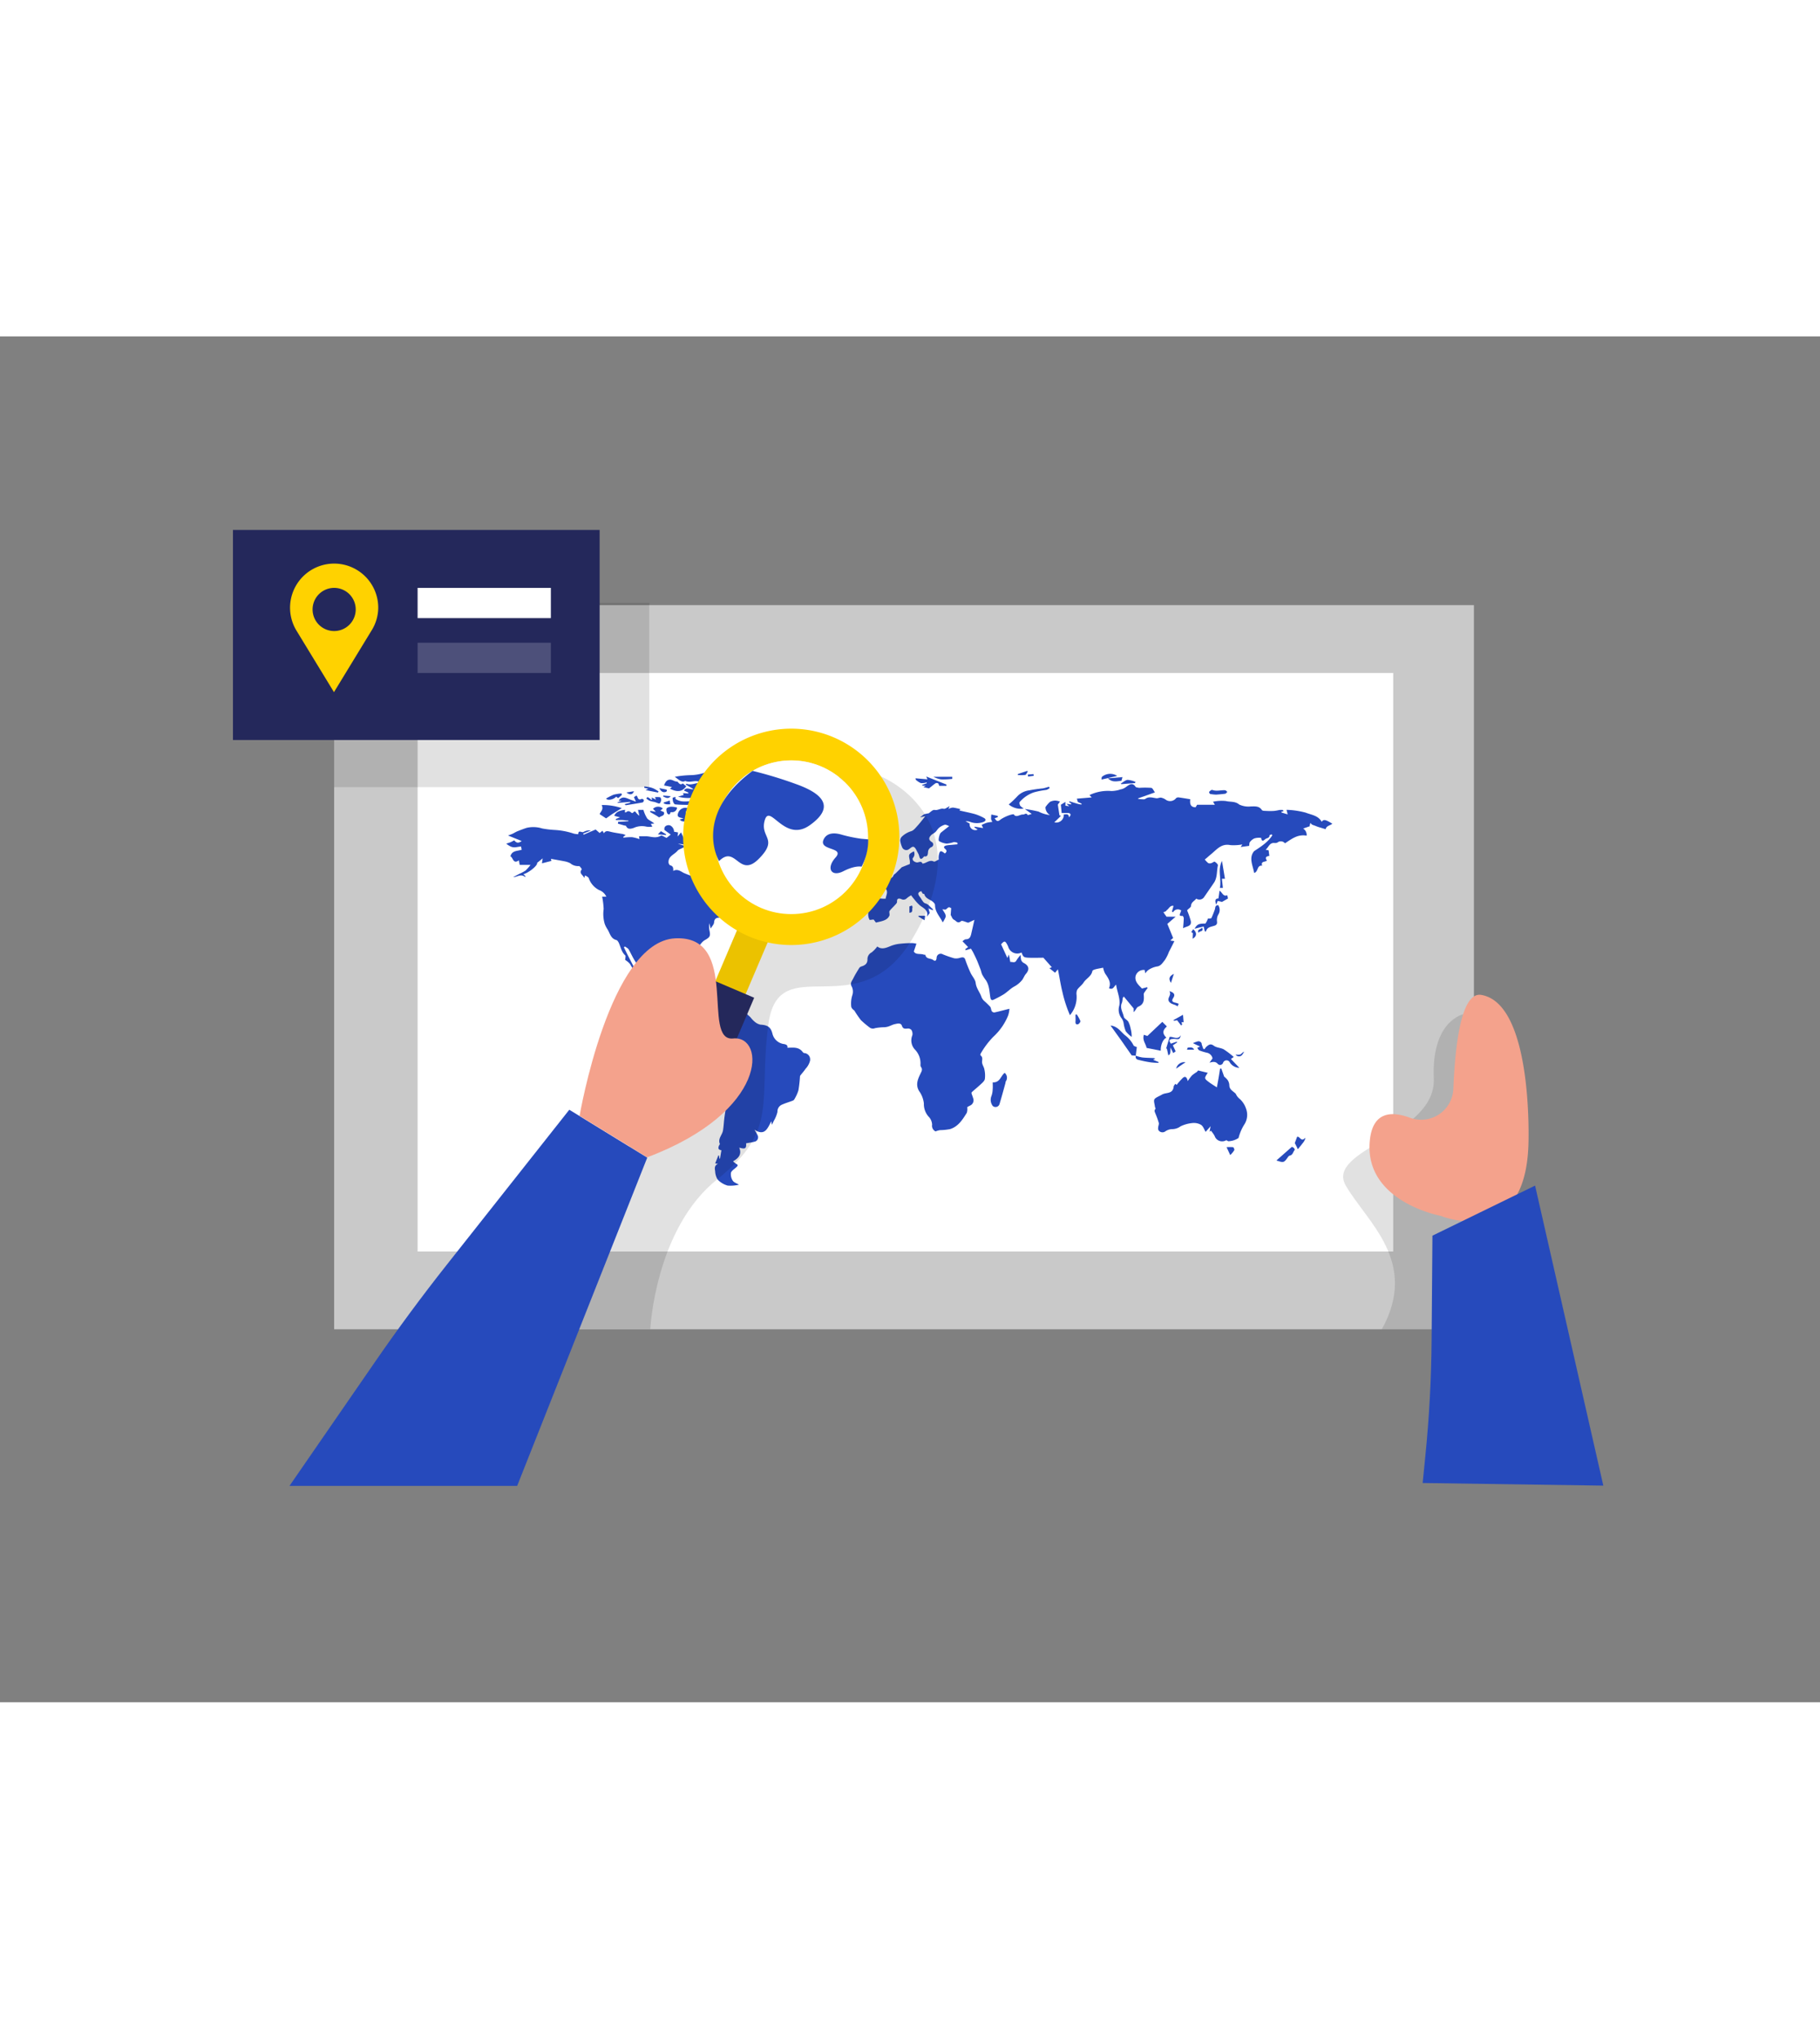 <svg id="Layer_1" data-name="Layer 1" xmlns="http://www.w3.org/2000/svg" viewBox="0 0 400 300" data-imageid="world-map-2" imageName="World Map" class="illustrations_image" style="width: 268px;"><rect x="0" y="0" width="400" height="300" fill="#808080" stroke="none"/><title>#130_worldmap_twocolour</title><rect x="73.44" y="59.03" width="250.5" height="159.05" fill="#c9c9c9"/><rect x="91.78" y="73.93" width="214.42" height="127.07" fill="#fff"/><path d="M200.85,113.1a1.35,1.35,0,0,1-.25,1.51.61.61,0,0,0,.13.56,1.43,1.43,0,0,0,.8.38c.45,0,.95-.43,1.21.25.87-.06,1.52-.93,2.48-.46.23.11.71-.27,1.09-.43a3.84,3.84,0,0,1,0-.83c.22-1.19.43-1.24,1.36-.5.38-.33.52-.62.07-1s-.28-.62.21-.76a8.25,8.25,0,0,1,1.1-.13l1.39-.13v-.33a2.58,2.58,0,0,0-.78-.16,7.67,7.67,0,0,1-1.58.34,3.88,3.88,0,0,1-1.68-.55c-.27-.17.09-1.63.39-1.86.54-.44,1.09-.87,1.83-1.44-.37-.13-.71-.36-1-.29a3.55,3.55,0,0,0-1.25.68c-.3.25-.48.62-.78.91s-.75.45-1,.76c-.54.57-.46,1,.16,1.42a.62.62,0,0,1-.08,1.15,1.24,1.24,0,0,0-.71,1.08c-.05.45-.05,1.11-.85.93-1,1.29-1,0-1.24-.49l-.15-.29c-.28-.45-.48-1.09-.88-1.28s-.84.41-1.29.62a1,1,0,0,1-1.29-.58,5.54,5.54,0,0,1-.4-1.39,1.2,1.2,0,0,1,.37-.93,5.18,5.18,0,0,1,2-1.17c.56-.15,1-.76,1.45-1.24.62-.69,1.18-1.44,1.69-2.08l-1.14.28a6.86,6.86,0,0,1,.86-.67,5.87,5.87,0,0,1,1-.22c.33-.2.89-.83,1.31-.75.75.15,1.3-.42,2-.25.34.08.77-.32,1.32-.58l-.29.62a2.92,2.92,0,0,1,1-.31,11.55,11.55,0,0,1,1.63.35l-.19.29c1.17.28,2.34.5,3.48.82a11,11,0,0,1,1.86.8c.5.25.53.62,0,.88a4.19,4.19,0,0,1-3,0,2.23,2.23,0,0,0-1-.12l.91.49a1.24,1.24,0,0,0,1.75,1.33l-.72-.47.06-.17,1.86.3-.33-.69a9.28,9.28,0,0,1,1.13-.47,8.64,8.64,0,0,1,1.24-.19,2.07,2.07,0,0,1-.29-.62,5.6,5.6,0,0,1,.06-1l1.41.3v.28l-.69.24c.52.8.73.74,1.41.2a8.6,8.6,0,0,1,2-.93,5,5,0,0,1,.77-.16c.56.89,1.36,0,2.1.07.32,0,.68-.47,1,.13a6.59,6.59,0,0,0,.86-.27l-1.5-1.07a27.52,27.52,0,0,1,3,.56,7.24,7.24,0,0,0,2.53.77,2,2,0,0,1-1-1.74,6,6,0,0,1,1-1.16,2.54,2.54,0,0,1,1.24-.28,4,4,0,0,1,.95.21l-.47.68.36,2.35.33.11-1.46,1.42A1.66,1.66,0,0,0,233.8,105c.48,0,1.09-.24,1.13.62.56-.48.43-.91-.25-.94h-1.35c-.05-.57-.11-1.14-.17-1.81l1-.62v.83l.84.12-.62-.54,1,.14.08-.17-.49-.34.06-.18c.62.19,1.24.39,1.9.58a4.91,4.91,0,0,0,.75.13s.07-.2,0-.2c-.22-.11-.45-.2-.79-.35l-.22-.73,3.27-.28-.49-.51a9.3,9.3,0,0,1,4.81-.89,6.69,6.69,0,0,0,1.72-.26c.05,0,.1-.07.14-.07a2.83,2.83,0,0,0,1.44-.62c.62-.44,1.34-1,2,0,.13.19.54.18.79.25a19.39,19.39,0,0,1,2.64,0c.32,0,.56.62.84,1l-3.67,1.3v.15c.25,0,.49.05.74.05s.62.07.79-.06c.83-.62,1.67-.24,2.53-.15.33,0,.71-.2,1-.13a2.86,2.86,0,0,1,1.1.52,1.66,1.66,0,0,0,2.17-.43.81.81,0,0,1,.62-.14c.82.11,1.62.25,2.48.39-.1.95,0,1.75,1.18,1.77l.33-.55h3.91l-.41-.67a9,9,0,0,1,2.86-.15c.86.23,2,0,2.89.76a4.73,4.73,0,0,0,2.57.42c.87,0,1.79-.15,2.42.79.13.21.67.18,1,.2a15.14,15.14,0,0,0,1.65,0,10.21,10.21,0,0,0,1.21-.21,4.69,4.69,0,0,1,.75,0l.15.26-.5.14.06.16,1.34.41-.25-1a17.75,17.75,0,0,1,4.22.62c1.28.5,2.74.62,3.51,2,.43-.58.81-.52,2.34.43-.49.42-1.31.43-1.47,1.2l-1.6-.48c-.27-.09-.53-.2-.8-.31a3.32,3.32,0,0,1-.62-.24,1.42,1.42,0,0,1-.32-.37c-.05.16-.09.32-.14.49s0,.15,0,.26l-1.46.51a1.65,1.65,0,0,1,.76,1.56c-2-.36-3.31.75-4.76,1.68a1.17,1.17,0,0,0-1.65-.17h0a1.22,1.22,0,0,1-.68.1c-1.07-.09-1.24.91-1.92,1.48l.66.13c.06.44.1.82.15,1.24-.72.06-1,.4-.52,1-.38.39-1.41.09-1.05,1.14-1.21-.17-.8,1.34-1.76,1.59-.3-1.69-1.24-3.33,0-4.8,1.54-1,3-1.94,4-3.47l-.14-.2c-.16.06-.47.12-.47.16,0,.57-.4.62-.77.78s-.88,1-1.1-.18a3.7,3.7,0,0,0-1.48.13,2.48,2.48,0,0,0-1,.84c-.12.16-.08.45-.14.79l-1.86.25.36-.56a10.52,10.52,0,0,1-2.62.15c-1.86-.39-2.87.8-4,1.78-.58.47-1.15,1-1.63,1.38a5.17,5.17,0,0,0,.76.79.87.87,0,0,0,.67,0c.27-.06.62-.38.75-.3.31.17.75.59.7.81-.29,1.28-.09,2.68-.89,3.84l-2.16,3.14a1.24,1.24,0,0,1-1.71.31c-.36.53-1.09.72-1.15,1.6,0,.37-.73.69-.85,1a18.06,18.06,0,0,1,.79,2.28c.27,1.24-.9,1.16-1.68,1.63.06-.78.13-1.49.15-2.2,0-.18-.2-.54-.28-.52-1,.1-.49-.47-.41-.85a1.23,1.23,0,0,1,.14-.31,1.18,1.18,0,0,0-1.68.18,1.07,1.07,0,0,0-.13.19l-.24-.16.35-1.24c-.75-.16-1,.58-1.43.89-.12.08-.19.24-.32.32a1.92,1.92,0,0,1-.48.15c.12.18.23.37.35.54l.34.47h2l-1.82,1.58,1.27,3.1-.62.55.9.14c-.39.77-.78,1.55-1.19,2.33A8.78,8.78,0,0,1,256,137c-.49.57-.85,1.32-1.81,1.41a5.19,5.19,0,0,0-1.77.73,3.64,3.64,0,0,0-.73.77l-.11-.74a1.82,1.82,0,0,0-2,1.34c-.25,1.24.73,2,1.4,2.73l1.12-.29.13.19a7.78,7.78,0,0,0-.62.83.93.93,0,0,0-.24.51c.07,1.13.16,2.19-1.21,2.75-.38.15-.55.82-1,1.19v-.8L247,145a1.16,1.16,0,0,0-.26.39,5.08,5.08,0,0,1-.15.95c-.55,1.13.2,2.09.4,3.1.09.41.75.68,1,1.1a5.35,5.35,0,0,1,.49,1.46,6.46,6.46,0,0,1,.24,1.86,6.37,6.37,0,0,1-1.3-1.24,7.35,7.35,0,0,1-.47-1.77,2.73,2.73,0,0,0-.39-1A3.06,3.06,0,0,1,246,147c.27-1.6-.48-3-.7-4.62-.53.45-.68,1.24-1.57.78.56-1.24-.16-2.22-.85-3.22a4.5,4.5,0,0,1-.43-1.28c-.62.13-1.24.22-1.8.38-.21.06-.54.2-.57.35-.21,1.18-1.35,1.63-1.93,2.53-.37.59-1,1-1.39,1.57a2.12,2.12,0,0,0-.15,1.17,6.13,6.13,0,0,1-1.46,4.43,28.43,28.43,0,0,1-1.65-5.08c-.43-1.71-.67-3.48-1-5l-.62.76-1.24-1,.53-.21c-.62-.69-1.21-1.37-1.86-2.09-1,0-2.13.05-3.25,0s-1.18-.2-1.55-1.15a2.06,2.06,0,0,1-2.77-.88,1.39,1.39,0,0,1-.12-.28,4.32,4.32,0,0,0-.19-.45c-.52-1-.68-1-1.41-.19l1.38,3,.32-.75c.09.41.14.62.17.78l.15.86c.45-.09,1,.33,1.36-.36a7.9,7.9,0,0,1,.91-1.18,5.29,5.29,0,0,0,.11,1.06,1.18,1.18,0,0,0,.52.66c1.24.62,1.39,1.48.49,2.48a3.33,3.33,0,0,0-.38.62c-.12.2-.23.42-.36.62a5.72,5.72,0,0,1-1.86,1.53c-.79.46-1.44,1.15-2.2,1.65a24.26,24.26,0,0,1-2.25,1.2c-.43.21-.62,0-.71-.43-.23-1.31-.21-2.69-1-3.86a9.67,9.67,0,0,1-.79-1.21c-.18-.37-.24-.79-.39-1.18s-.41-1.06-.62-1.59-.58-1.3-.9-1.94c-.18-.37-.41-.73-.57-1l-1.17.35-.08-.24.62-.46-1.24-1.28c.15-.1.45-.42.75-.43.78,0,1-.49,1.16-1.11l.72-3.16-1.33.62s-.06,0-.08,0c-.52-.13-1.3-.54-1.53-.33-.74.65-1.1-.1-1.52-.29s-.52-.71-.76-1.06l.11-1.5c-.53-.31-.51-.29-1.13.26-.12.11-.46,0-.81,0a8.27,8.27,0,0,1,.62,1,1.11,1.11,0,0,1,.08.74,7.32,7.32,0,0,1-.62,1.13c-.55-1.24-1.68-2.22-1.69-3.81,0-.35-.49-.79-.87-1-.62-.36-1.27-.62-1.48-1.38,0-.08-.29-.08-.38-.17a2.62,2.62,0,0,1-.26-.5c-.79.2-.89.58-.32,1.28.23.28.37.62.62.92a1.13,1.13,0,0,0,.53.47c.75.16,1.09.85,1.67,1.24,0,0,0,.14.06.3l-1-.42.27,1-.62.82c.37-1.37-.62-1.82-1.49-2.44a9.69,9.69,0,0,1-1.31-1.41c-.24-.28-.46-.58-.68-.86a7.06,7.06,0,0,0-.92.62,1,1,0,0,1-1.24.21c-.47-.18-1-.23-.93.62,0,.28-.36.58-.59.84s-.75.73-1.05,1.15c-.12.16,0,.48,0,.92-.4,1.14-1.66,1.32-3,1.63l-.51-.67-.86.1c-.86-1.44.34-3-.38-4.42,1.24-.77,2.58-.16,3.89-.26.09-.73.62-1.49,0-2.21a14.82,14.82,0,0,1-1.46-1.6l1.56.07-.09-.74a1.28,1.28,0,0,0,1.72-.61l0-.06c.09-.17.31-.26.45-.4l1.37-1.36,1.76-.7a3.78,3.78,0,0,0,0-.75C199.67,113.74,199.67,113.75,200.85,113.1Z" fill="#264abc" class="target-color"/><path d="M132.34,123.06h.92a2.82,2.82,0,0,0-1.61-1.46,4.61,4.61,0,0,1-2.25-2.6c-.11-.28-.55-.43-.8-.62l-.19.57c-.32-.73-1.24-1-.54-1.9,0-.06-.45-.74-.62-.71a2.63,2.63,0,0,1-1.92-.62,4.54,4.54,0,0,0-1.24-.42c-1-.2-2-.36-3-.55l.1.46-2.08.53.16-1.09-1.24,1c.24.47-1.74,2.14-3,2.48l.42.4,0,.24c-1-.84-1.74,0-2.67,0l1.32-.7a9.53,9.53,0,0,0,1.41-.75,9.87,9.87,0,0,0,1.09-1.24h-2.38l-.18-1c-1.3.92-1.24-.62-1.86-.88.35-1.32,1.55-1.13,2.48-1.45l-.15-.71c-1.4.13-1.73.56-3.25-.62.33-.11.62-.19.92-.31s.57-.29.84-.42c.51.62.92.66,1.64.15l-3-1.21c.45-.18.73-.26,1-.39s.68-.38,1-.52c.69-.28,1.38-.54,2.08-.77a6.52,6.52,0,0,1,3.42.13,21.22,21.22,0,0,0,2.76.33,16,16,0,0,1,4.17.8,5.05,5.05,0,0,0,1,.13c0-1.09.82-.21,1.21-.52a2.64,2.64,0,0,1,1.56-.3l-1.69.69.11.23,2.63-1.13.88.77.62-.49.32.54c.4-.66.95-.44,1.53-.3.79.19,1.59.29,2.39.44.26,0,.5.14.86.24l-.51.4,0,.2a12,12,0,0,1,1.9-.12,8.82,8.82,0,0,1,1.64.43l-.09-.62c.62,0,1.16,0,1.71,0,1,.07,2,.51,3.1-.14.2-.12.74.29,1.24.49l.92-.73-1.38-1c-.12-.55.14-1,.85-1.06s1.31.85,1.24,1.43l.89.16-.1.9.76-.9.82,1.73,1.33-1.86,1.41.25v1.36l.18.22L152,111l.44.7L151,110.8c.17.74-.2.89-.67.83a6.09,6.09,0,0,0-1.34-.18l1.81.54-1.34.62a1.55,1.55,0,0,0-.53.34c-.68.86-2.08,1.18-2,2.6a.87.87,0,0,0,.34.62c.68.15.73.62.69,1.24.88-.49,1.52,0,2.26.41a23,23,0,0,0,2.69,1c.07.55,0,1.44.78,2,.17.1.46.31.5.26.21-.2.52-.48.51-.72a6.68,6.68,0,0,0-.35-1.4c.47-.41,1.24-.75,1.33-1.24s-.44-1.1-.74-1.74c.76-.54,0-1.37.09-2.21,1.49-.41,2.78.35,4.08,1a1.09,1.09,0,0,0,.54,1.43.9.9,0,0,0,.28.08c1,.25,1.09-.77,1.5-1.35.42.62.87,1.13,1.24,1.72.2.35.12.93.38,1.17a11.4,11.4,0,0,0,1.73,1.08l-.46.3a3.92,3.92,0,0,1,1.06.26,1.15,1.15,0,0,1,.43.74.8.8,0,0,1-.41.58c-1.21.59-2.34,1.34-3.85,1-1-.22-1.62.66-2.29,1.29.4-.19.8-.35,1.21-.5a2.76,2.76,0,0,1,1-.07c.08,0,.22.42.16.47-.62.58-.39,1,.18,1.45.75.55,1,.49,1.54-.27a.34.34,0,0,1,.3-.18l-.19.66.35-.2.12.22-2.82,1.5-.2-.05.58-1.24a24.13,24.13,0,0,0-2.67,1.39c-.21.14-.11.76-.15,1.15l.23.11a4.38,4.38,0,0,1-.8.17c-.68,0-1.08.2-1.16,1,0,.45-.45.87-.75,1.39l-.31-1.19a6.46,6.46,0,0,0,0,1.39c.31,1.42.24,1.65-1,2.35-.74.42-1.59,1.7-1.46,2.25.19.76.46,1.5.62,2.27a5.14,5.14,0,0,1-.06,1.24l-.4.06-1.24-3.25-.69.3c-.62-1-1.49-.38-2.27-.42l.33.76c-.71-.15-1.28-.24-1.86-.39-.43-.11-.75-.11-1,.33-.13.21-.42.33-.62.51s-.47.35-.48.54c0,1.36-.05,2.74,0,4.1a2.37,2.37,0,0,0,.5,1.24c.26.33.77.77,1.1.72.62-.11,1.47.06,1.66-1s.55-1.25,1.78-1.06l-.87,3.72a8,8,0,0,0,1.2-.06c1-.13,1.46.35,1.32,1.36-.18,1.24-.39,2.58,1.06,3.35,1.18-.58,1.17-.57,2.12.41a4.7,4.7,0,0,0,.85.54c.28-1.64,1.66-2.06,2.86-2.8-.1.68-.52,1.31-.1,2l.62-1.64,1.73.82a2.81,2.81,0,0,0,1.81,0c.57-.12.88.51,1.31.8a3.88,3.88,0,0,1,.39.42,5.57,5.57,0,0,0,.8.81,2.8,2.8,0,0,0,1.24.62c1.54.09,2.27.5,2.64,2a3,3,0,0,0,2.59,2.27c.53.12.79.29.69.8,1.24,0,2.48-.25,3.37.94.08.1.21.23.32.23a1.38,1.38,0,0,1,1.31,1.46V159a3.94,3.94,0,0,1-1,1.86c-.39.58-.79,1-1.18,1.51a.87.87,0,0,0-.06.32,26.19,26.19,0,0,1-.34,2.94,9,9,0,0,1-.93,2c-.07.14-.28.22-.45.29-.76.28-1.55.51-2.29.85a1.62,1.62,0,0,0-.93,1.56,7,7,0,0,1-.82,2,8.89,8.89,0,0,1-.41.83l-.13-.78c-.8,1.58-1.45,3.34-3.69,1.86.29.51.51.83.67,1.19a1,1,0,0,1-.33,1.32.93.93,0,0,1-.35.13c-.59.17-1.21.23-1.83.35.08,1.14-.18,1.34-1.51.95.62,1.47-.17,2.34-1.36,3a4,4,0,0,0,.54.47c.62.34.62.45.06.94-.41.36-1,.73-1.07,1.18a2.54,2.54,0,0,0,.42,1.69c.24.37.82.54,1.35.86a8,8,0,0,1-2.48.2,4.79,4.79,0,0,1-2.2-1.32,3.69,3.69,0,0,1-.55-1.83c-.11-.63-.2-1.28.62-1.63l-.62-.08.7-1.77H158l.13.72h.11l.31-1.86c-.76-.08-.76-.53-.49-1.08,0-.09.19-.21.17-.26-.54-1.17.51-2,.67-3s.19-1.94.32-2.91c.17-1.24.4-2.48.55-3.76a6.08,6.08,0,0,0,0-2.17,2.08,2.08,0,0,0-1.12-1.24c-1.61-.56-2-2-2.67-3.29a8.74,8.74,0,0,0-1.63-3,.9.9,0,0,1,0-1.26l.07-.06a3,3,0,0,0,.46-.62c-.58-.19-.74-.59-.46-1.08a12.85,12.85,0,0,1,1.24-1.92,1.41,1.41,0,0,0-.13-2.28,3.75,3.75,0,0,1-.69-1.15c-.11-.19-.21-.38-.31-.58h-.24l-.46,1.15-.45-.33a1.36,1.36,0,0,0-.49-.29c-.35-.08-.71-.1-.68-.59a.1.1,0,0,0,0-.06c-.81-.22-.89-.95-1.16-1.58a2.24,2.24,0,0,0-1.68-1.34,2.88,2.88,0,0,1-1.64-1.24c-.34-.41-.69-.67-1.24-.28a.92.92,0,0,1-.81,0c-1.19-.68-2.37-1.4-3.52-2.15a1,1,0,0,1-.4-.81,2.63,2.63,0,0,0-.62-2.17c-.59-.83-1.25-1.64-1.75-2.48s-.8-1.56-1.24-2.3c-.17-.26-.52-.4-.8-.62l-.23.17c.25.53.51,1.06.77,1.59l1.42,2.74c.09.19.23.37.32.58s.19.51.28.77l-.33.14a18,18,0,0,0-1.11-2.13,4.37,4.37,0,0,0-1.06-.9c0-.49.16-.86,0-1-.83-.76-1-1.86-1.42-2.78-.12-.23-.31-.54-.52-.59-1.24-.31-1.41-1.47-1.94-2.34a5.93,5.93,0,0,1-.62-1.2,7.7,7.7,0,0,1-.24-3.27A17.27,17.27,0,0,0,132.34,123.06Z" fill="#264abc" class="target-color"/><path d="M205.62,174.62a1.37,1.37,0,0,1-.76-1.48,2.71,2.71,0,0,0-.81-1.81,4.13,4.13,0,0,1-1-2.84,5.71,5.71,0,0,0-1.06-2.75c-.82-1.4-.26-2.62.32-3.82.26-.54.5-.93.1-1.46a.83.83,0,0,1-.11-.46,4.37,4.37,0,0,0-1.16-3.3,2.92,2.92,0,0,1-.62-3.2,1.63,1.63,0,0,0-.21-1.16,1,1,0,0,0-.85-.31c-.62.06-1,.08-1.24-.62s-1-.47-1.53-.36-1,.4-1.59.57a3.51,3.51,0,0,1-.78.12,11.56,11.56,0,0,0-2,.2,1.19,1.19,0,0,1-1.24-.18,21.44,21.44,0,0,1-1.86-1.57,20.67,20.67,0,0,1-1.41-2.05c-.1-.14-.28-.23-.4-.37a1.16,1.16,0,0,1-.32-.51,6.11,6.11,0,0,1,.21-2.48,2.57,2.57,0,0,0-.06-1.89c-.51-.81,0-1.29.28-1.86.39-.79.86-1.55,1.32-2.3a.94.94,0,0,1,.5-.35c.79-.24,1.33-.62,1.31-1.58a1.66,1.66,0,0,1,.92-1.5,6.64,6.64,0,0,0,1.24-1.3c.88.71,1.86.35,2.82-.05a7.48,7.48,0,0,1,1.92-.52,26.15,26.15,0,0,1,2.8-.18,5.5,5.5,0,0,1,1.06.14c-.18.56-.36,1.08-.57,1.7.43.82,1.48.39,2.25.73.08,0,.28,0,.28,0,.18,1,1.15.73,1.69,1.13s.74.09.79-.45a.9.9,0,0,1,1.37-.77,24.23,24.23,0,0,0,2.48.86,2.69,2.69,0,0,0,1.29-.1c.56-.15,1-.21,1.19.5a28.65,28.65,0,0,0,1.14,2.82c.35.74,1,1.41,1.11,2.16.13,1.24.93,2.07,1.28,3.14a2.37,2.37,0,0,0,.57.83,17.9,17.9,0,0,1,1.33,1.28c.21.25.19.69.37,1a.65.65,0,0,0,.58.27c1.06-.22,2.11-.52,3.29-.81a5.54,5.54,0,0,1-.31,1.55,12.91,12.91,0,0,1-3.17,4.55,17.94,17.94,0,0,0-2.82,3.72c-.09.12-.12.41,0,.46.57.47.21,1.08.3,1.61s.41.92.49,1.4a6,6,0,0,1,.11,2.15c-.1.47-.62.88-1,1.24-.62.57-1.24,1.07-1.86,1.63-.1.08-.07.34,0,.5s.2.56.29.84a1.26,1.26,0,0,1-.69,1.62h0c-.27.13-.52.28-.62.34a2.76,2.76,0,0,1-.09,1.25c-.93,1.48-1.86,3-3.66,3.57a12.66,12.66,0,0,1-2.22.23A4,4,0,0,0,205.62,174.62Z" fill="#264abc" class="target-color"/><path d="M166.86,109.4l-.86-.7,1.93-1v-.8l-1.62-.62,0-.25,1.69.24-1.32-.92c-.79.46-1,.28-1.06-.9h.55c-.35-.51-.65-1-1-1.44a3.64,3.64,0,0,0-4-1.45,2.31,2.31,0,0,1-.94.13c-.33-.06-.93.31-1-.49,0-.1-.62-.17-1-.25v-.28l1.63-.09-2.76-.78a2.87,2.87,0,0,1,.62-.34c.8-.13,1.62-.2,2.42-.37.47-.09,1.08-.09,1.08-.88H160.1l0-.29,2.68-.69,0-.49c.07,0,.13-.06.17,0,.77.27,1.4-.32,2.14-.33a1.55,1.55,0,0,1,1.15.47c.2.18.62-.66,1.17-.18.1.09.36,0,.62,0l-.31-.53,2.79.71.07-.24a3.22,3.22,0,0,1-.68-.17.58.58,0,0,1-.32-.38c0-.1.22-.3.35-.32.7-.07,1.41-.08,2.12-.14.5,0,1-.19,1.49-.18,2,0,3.93,0,5.89.16a14,14,0,0,1,2.62.68l-2.12.35V97h.59c.34,0,.69-.08,1-.11l-.42.66A22.12,22.12,0,0,0,183.8,97a3.54,3.54,0,0,1,3,.19c-1.7.8-3.54,1.32-4.62,3a3.24,3.24,0,0,1,1.16.09c.24.1.36.49.58.82l-1.17.07c-.08.48,1.16.81.22,1.44l.53.56-1.21.18.55.62H181c-.36.49-.29.86.41,1.14a1.18,1.18,0,0,1,.82,1.45v0l-1.64-.69-.55.67,2.06.21a10.81,10.81,0,0,1-4.69,1.76c-.29,0-.62.35-.81.62a3,3,0,0,1-2.85,1.52c-.17,0-.56.43-.56.62a1.53,1.53,0,0,1-.78,1.6c-.08,0-.12.2-.15.31-.14.59-.31,1.18-.41,1.78s-.45.45-.81.29a14.7,14.7,0,0,1-1.41-.62,2.13,2.13,0,0,1-.77-.75c-.67-1.24-1.29-2.48-1.9-3.72A2,2,0,0,1,166.86,109.4Z" fill="#264abc" class="target-color"/><path d="M269.05,162.59a4.2,4.2,0,0,1,.74.72,2.22,2.22,0,0,1,.39,1.11c0,.91.62,1.24,1.16,1.7a1.66,1.66,0,0,1,.27.26,2.92,2.92,0,0,0,.91,1.15,5,5,0,0,1,1.34,2.11,3.87,3.87,0,0,1-.36,3.42,10.22,10.22,0,0,0-1.29,3,4.27,4.27,0,0,1-2.27.72l-.42-.24a1.74,1.74,0,0,1-2.4-.56,1.76,1.76,0,0,1-.17-.37,6.54,6.54,0,0,0-.81-1.14l-.3.21.23-1.2-1.1,1.24c-.34-.57-.54-1.24-1-1.54a3.13,3.13,0,0,0-1.89-.4,7.63,7.63,0,0,0-2.61.72,3.16,3.16,0,0,1-1.93.62,2.77,2.77,0,0,0-1.41.48,1.07,1.07,0,0,1-1.46-.16.84.84,0,0,1-.13-.62c0-.36.21-.74.14-1.07a19,19,0,0,0-.72-2c-.13-.36-.38-.7,0-1.08.06-.06-.11-.32-.13-.49-.06-.57-.34-1.3-.08-1.66s1.09-.66,1.65-1c.83-.47,2.11-.12,2.48-1.36.06-.18.05-.38.12-.55a3.28,3.28,0,0,1,.32-.44l.29.23a14.66,14.66,0,0,1,1.33-1.51c.56-.5.9-.19,1.11.68a9.26,9.26,0,0,1,.92-1.24,7.51,7.51,0,0,1,1-.72,2.11,2.11,0,0,0,.35-.38l2.12.52h0c-.82,1.24-.82,1.24.42,2.16.23.16.46.32.7.47l.89.57c.14-.82.27-1.48.38-2.13s.22-1.36.32-2h.27Z" fill="#264abc" class="target-color"/><path d="M155.83,107.8c.08-.93-.8-.9-1.24-1.35-.21.49-.35,1-1,.47-.12-.12-.41,0-.62-.06-1-.11-2-.22-3-.36-.2,0-.36-.22-.62-.37l.89-.28c-.85-.16-1.56-.21-1.2-1.15a1.71,1.71,0,0,1,2.15-1.08c-.18.39-.51.78-.48,1.14s.42.74.69,1.07c-.27-1.72-.13-2,1.1-2.18.62-.09.91.28,1,1.34a2.93,2.93,0,0,1,3.28.21,2.18,2.18,0,0,0,.82.22h.24a11,11,0,0,1,1.62.87,7.43,7.43,0,0,1,1,1.15l-.73.15-.09.18,3.27,1.76-1.24,1.57-1.63-1.42-.31.76c.62.58,1.75,1,1.5,2.43l-.92-.09.4,1c-1.15-.47-2.29-.51-3-1.53a1.71,1.71,0,0,0-1.86-.62,2.5,2.5,0,0,1-.9-.15c.05-.25.08-.51.15-.76a1,1,0,0,1,.17-.44,1.62,1.62,0,0,1,.53-.48c.09,0,.29.17.44.27l-.54.7,1.17-.13v-.2l-.39-.13c.19-.62,1.35-.67.95-1.58A1.47,1.47,0,0,0,155.83,107.8Z" fill="#264abc" class="target-color"/><path d="M150.59,97.65c-.75.44-1.44-.31-2.28-.92a22.69,22.69,0,0,1,3.49-.36,10.26,10.26,0,0,0,3.1-.55,8.34,8.34,0,0,1,2.34-.09c1.44,0,2.87.09,4.3.2a5.74,5.74,0,0,1,1.33.43c-.31.16-.57.32-.84.44-1.24.54-2.5,1.07-3.79,1.59a4,4,0,0,1-.84.24,1.48,1.48,0,0,0-1.34,1.3l-1.8.74.78.45c-.68.1-1.2.71-1.83.06-.06-.06-.3,0-.46.06a8,8,0,0,1-3.73-.15l1.24-.37-.15-.4,1.13.08.07-.19-1-.46c.57-.9,1.39-.13,2.12-.31l-1.75-1c.18-.16.2-.19.21-.18,1.05.41,2-.22,3.1-.23C153,97.24,151.85,98.15,150.59,97.65Z" fill="#264abc" class="target-color"/><path d="M135.85,106.63l2.25-.14v-.15c-.45,0-.92-.09-1.38-.11s-.92,0-1.38,0V106l.94-.36L135,105.3c.44-1,1.37-1.17,2.38-1.32l-.05.56h.26c.43-.41.79-.27,1.18.08s.55-.62.94-.13a3.62,3.62,0,0,0,.81.8l-.3-1.29h1.19a7.17,7.17,0,0,0,.82,1.86c.38.45,1.08.66,1.56,1.14l-.75.06.33.62a4.17,4.17,0,0,1-1.32,0,4.33,4.33,0,0,0-2.81.3c-.51.14-1.24.42-1.63-.41,0-.11-.33-.12-.5-.17l-1.3-.37Z" fill="#264abc" class="target-color"/><path d="M271.15,158.27l-.62.44,1.86,1.94a2.57,2.57,0,0,1-2.08-1.14.8.8,0,0,0-1.05-.44.79.79,0,0,0-.46.5.69.69,0,0,1-.88.41.61.61,0,0,1-.24-.15c-.5-.58-1-.56-1.86-.31l.67-.93a1.58,1.58,0,0,0-1.18-1.24,10.47,10.47,0,0,1-1.73-.53c-.19-.07-.29-.35-.45-.56l.62-.28-1.56-.74a5.94,5.94,0,0,1,1-.38.72.72,0,0,1,.91.45.27.27,0,0,1,0,.12,11.25,11.25,0,0,0,.39,1.11l.26,0a2.6,2.6,0,0,1,.38-.51c.49-.41.9-.8,1.66-.22.58.44,1.5.42,2.17.79A18.16,18.16,0,0,1,271.15,158.27Z" fill="#264abc" class="target-color"/><path d="M251.4,153.4l.77.26,3.28-3.1,1,1c-1,.91-1,1.54-.11,2.48-.7.28-1.28,1.54-1.24,2.86l-3.1-.62C251.84,155.38,251,154.58,251.4,153.4Z" fill="#264abc" class="target-color"/><path d="M218.18,163.85c1.63.08,1.72-1.41,2.63-2.09a1.39,1.39,0,0,1,.25,1.86c-.07.1-.05.25-.08.37-.43,1.56-.85,3.1-1.32,4.66a.91.91,0,0,1-1.16.56,1,1,0,0,1-.31-.18,2.22,2.22,0,0,1-.28-2.21,4.7,4.7,0,0,0,.26-1.44C218.22,164.87,218.18,164.39,218.18,163.85Z" fill="#264abc" class="target-color"/><path d="M193.9,117.54l-.67-.2v-1a.48.48,0,0,1,.2-.3c.41.18.62-.11.57-.38s-.45-.42-.7-.62c-.06,0-.16,0-.29,0l.1-.51c-.71-.67-1-1.16-.8-1.43.41-.57,1.31-.93,1.7-.67.62.41.62.72.18,1.56l1.76,2.44a.84.84,0,0,1,.43.19c.07.09-.12.38-.19.58l-.27.74-3.23.52Z" fill="#264abc" class="target-color"/><path d="M249.64,158l-.92-.08-2.28-3.27-2.37-3.29c1.68.19,2.32,1.52,3.36,2.27a6.37,6.37,0,0,1,1.7,2.09c.12.21.5.27.72.38l-.24,1.92Z" fill="#264abc" class="target-color"/><path d="M225,103.71a4.14,4.14,0,0,1-3.3-.9,20.14,20.14,0,0,0,1.95-1.86,4.36,4.36,0,0,1,2.56-1.24,30.09,30.09,0,0,1,3-.43,12.68,12.68,0,0,0,1.34-.37l.15.3a2.55,2.55,0,0,1-.72.4,18.73,18.73,0,0,0-2.78.55,7.22,7.22,0,0,0-3.1,2.12c-.12.15,0,.62.13.81A3.31,3.31,0,0,0,225,103.71Z" fill="#264abc" class="target-color"/><path d="M182.21,112l-1.16-.34,1-.54h-1.15l-.12-.15,1.08-.62-.1-.26.62.8,2.48-.62L185,110a5.65,5.65,0,0,1,1.16,1.13c.34.62-.37.79-.68,1a4,4,0,0,1-1.4.66,2,2,0,0,1-1,0c-.48-.11-1-.29-1.44-.44Z" fill="#264abc" class="target-color"/><path d="M264.54,129.61l-2,.49c.59-1,.91-1.13,2.4-1.13.12-.21.26-.44.37-.67s.16-.43.17-.44a1.82,1.82,0,0,0,.74-.07c.3-.62.53-1.24.76-1.86.15-.39,0-1,.76-1a1.89,1.89,0,0,1,0,2.09,2.53,2.53,0,0,0-.26,1.55c.1.86-.67.87-1,1-.67.18-1.24.35-1.43,1.13l-.25,0Z" fill="#264abc" class="target-color"/><path d="M132.23,102.94a12.54,12.54,0,0,1,4.42.68l-2,1.24c-.6.38-1,.73-1.45,1l-1.4-.92C131.92,104.44,132.75,103.93,132.23,102.94Z" fill="#264abc" class="target-color"/><path d="M147.25,99.34l.43-.37-1.74-.34c.33-.88.74-1.39,1.59-1.24a3.61,3.61,0,0,1,.62.24,2.15,2.15,0,0,0,.74.17c.35.35.62.86,1.18.39l.76.62C150,100,148.88,100.19,147.25,99.34Z" fill="#264abc" class="target-color"/><path d="M201.21,97.06l2.63.23-.27-.62L208,98.43v.29h-1.57c-.1-.22-.13-.47-.27-.56a.66.66,0,0,0-.55,0c-.47.32-.89.69-1.43,1.12L202.94,99l.54-.28-.8-.06,0-.15,1-.36v-.19a3.52,3.52,0,0,1-1.29.16,4.13,4.13,0,0,1-1.14-.76Z" fill="#264abc" class="target-color"/><path d="M147.83,101.32l.62-.18v.44c1.8,1.24,3.79,0,5.68.62a1.2,1.2,0,0,1-1.52.76l-.14-.06a3.89,3.89,0,0,0-.76,0c-1.1,0-2.21,0-3.31-.11-.18,0-.39-.36-.48-.62A3.44,3.44,0,0,1,147.83,101.32Z" fill="#264abc" class="target-color"/><path d="M136.5,102l-.24,0h-.21c-.07,0,0-.13,0-.15.79-1,1.66-.41,2.48-.11.36.13.72.26,1.24.47l-.44-1,.52-.35c.07.06.15.1.18.16.18.44.3.92,1,.56.09-.06.44.14.48.27a.61.61,0,0,1-.25.51c-1.24.23-2.48.42-3.72.62,0,0-.12-.09-.28-.23l1.24-.33v-.18l-2.76.23,0-.13.83-.3Z" fill="#264abc" class="target-color"/><path d="M280.53,181l3.41-3a2.22,2.22,0,0,1,.42.25c.11.1.24.39.2.43-.37.39-.39,1.09-1.06,1.24a.74.74,0,0,0-.38.27C282.16,181.53,282.16,181.53,280.53,181Z" fill="#264abc" class="target-color"/><path d="M257.77,155.71l.62,1.32-.53.39-.62-1.24c0,1.35,0,1.44-.46,1.74l-.33-1.51-.17.05c.26-.85.52-1.71.78-2.6.8-.11,1.74.78,2.48-.38-.26.86-.35.92-1,.87a3.51,3.51,0,0,0-1.12,0c-.73.25-.26.62-.1,1l1.31-.44.07.18Z" fill="#264abc" class="target-color"/><path d="M190.46,117v-1.24a7.91,7.91,0,0,0,.82-.78c.43-.49.88-.15,1.24,0s.32.5-.06.73c-.06,0-.08.16-.08.26,0,.3.08.8-.06.87a7.86,7.86,0,0,1-1.7.62c-.1,0-.28-.21-.41-.32Z" fill="#264abc" class="target-color"/><path d="M145.68,103.7l-.54.44.78.35c.23.84-.62.81-1,1.14-.06.06-.44-.24-.67-.38l-1.37-.78.07-.25,1.19.2-.62-.65A1.56,1.56,0,0,1,145.68,103.7Z" fill="#264abc" class="target-color"/><path d="M269.22,119.13l-.67,0c.07.7.15,1.39.22,2h-.67c.44-1.86-.59-3.85.47-5.92C268.8,116.65,269,117.89,269.22,119.13Z" fill="#264abc" class="target-color"/><path d="M249.61,158a9.75,9.75,0,0,0,1.41.37c.77.09,1.56.09,2.34.13a.78.78,0,0,1,.53.15l-.46.24,1.2.49v.18a13,13,0,0,1-1.8-.12,23.91,23.91,0,0,1-2.77-.58.62.62,0,0,1-.45-.75.5.5,0,0,1,0-.13Z" fill="#264abc" class="target-color"/><path d="M267.64,124l-.36.81c-.32-1-.18-1.34.51-1.36l.24-1.7c.62.37.76,1.37,1.7,1l.16.71-1.31.75Z" fill="#264abc" class="target-color"/><path d="M267.28,100.65a10.43,10.43,0,0,1-1.24-.13c-.13,0-.33-.31-.3-.43s.25-.29.41-.4a.42.42,0,0,1,.31-.07c.92.36,1.86,0,2.78.07.17,0,.34.23.51.35-.15.14-.29.38-.46.41C268.62,100.55,268,100.59,267.28,100.65Z" fill="#264abc" class="target-color"/><path d="M286.85,176.28a3.59,3.59,0,0,1-.31.62c-.39.52-.79,1-1.21,1.53a.13.13,0,0,1-.18,0,.13.13,0,0,1,0-.12l-.58-1.13.51-1.37c.54-.24.92,1.28,1.75.21Z" fill="#264abc" class="target-color"/><path d="M143.29,101.76l-.06-.49.94.49-.23-.54a4.05,4.05,0,0,1,1.1,0c.15,0,.31.42.28.62s-.21.73-.39.76-.62-.19-.93-.29-.44-.09-.66-.15a3.37,3.37,0,0,1-.68-.22,5.35,5.35,0,0,1-.62-.44c.1-.12.25-.33.28-.31a4.45,4.45,0,0,1,.68.45.83.83,0,0,1,.13.18Z" fill="#264abc" class="target-color"/><path d="M152.14,142.23a2,2,0,0,1,2.48-.83c1,.49,1.93,1,3,1.63l-1.49.17c-.33-.39-.52-.79-.85-.95a5.24,5.24,0,0,0-1.86-.62C153.06,141.6,152.63,142,152.14,142.23Z" fill="#264abc" class="target-color"/><path d="M257,143.81c1.11.32,1.3.81.87,1.47s-.26.93.51,1.08a5.44,5.44,0,0,1,.68.23l-.26.58c-.51-.49-1.35-.38-1.86-1.06C256.41,145.26,257.59,144.71,257,143.81Z" fill="#264abc" class="target-color"/><path d="M148.8,103.5a1.07,1.07,0,0,1-1.16,1h0c-.1,0-.29,0-.29.08-.1.62-.57.42-.7.17s-.28-.91-.1-1.13a1.73,1.73,0,0,1,1.17-.31A4.21,4.21,0,0,1,148.8,103.5Z" fill="#264abc" class="target-color"/><path d="M259.69,150.62l.11.58-.22.14-.88-1.14-.67.14-.11-.18L260,149l.14,1.64Z" fill="#264abc" class="target-color"/><path d="M245.55,96.54l-3.45.8c0-.23,0-.53.11-.62A2.85,2.85,0,0,1,245.55,96.54Z" fill="#264abc" class="target-color"/><path d="M133.21,101.51a12.06,12.06,0,0,1,1.64-.84,10,10,0,0,1,1.72-.28l.13.28a7.51,7.51,0,0,1-.85.74,4.05,4.05,0,0,1-.43-.32C134.87,101.76,133.48,102,133.21,101.51Z" fill="#264abc" class="target-color"/><path d="M157.5,143.87l1.24.11-.62-.71c1.17-.32,2.48.13,2.41.86C159.5,144.05,158.46,144.55,157.5,143.87Z" fill="#264abc" class="target-color"/><path d="M153.92,112.82c-.44,0-.83.16-1,0-.44-.38-.72-.07-1.11.05a4.29,4.29,0,0,1-1.24,0c.84-1.32,1.07-1.4,2.11-.81l.21.12Z" fill="#264abc" class="target-color"/><path d="M246.7,96.8l-.22.8c-1.68.26-2.14.2-3-.52Z" fill="#264abc" class="target-color"/><path d="M209.29,97.19a17.75,17.75,0,0,1-2.42.11,5.5,5.5,0,0,1-1.73-.57h4.15Z" fill="#264abc" class="target-color"/><path d="M144.6,100.19l-2.73-.54.63-.27-.9-.24v-.27c.37,0,.74.08,1.1.14a4.44,4.44,0,0,1,1.05.34,7.59,7.59,0,0,1,1,.62Z" fill="#264abc" class="target-color"/><path d="M249.45,98.11l-3,.24-.12-.13c.49-.29,1-.76,1.49-.81a5.26,5.26,0,0,1,1.74.45Z" fill="#264abc" class="target-color"/><path d="M236.62,148.89a8.48,8.48,0,0,1,.82,1.47c.07.17-.25.62-.49.71-.44.17-.62-.15-.58-.58s0-1,0-1.49Z" fill="#264abc" class="target-color"/><path d="M270.38,179.82l-.8-1.74a8.3,8.3,0,0,1,1.41,0c.14,0,.35.51.28.66A5.45,5.45,0,0,1,270.38,179.82Z" fill="#264abc" class="target-color"/><path d="M262.24,130.21c.88.72.83,1.57-.12,2.09l.05-1.24-.36-.21Z" fill="#264abc" class="target-color"/><path d="M223.72,96.12l2.06-.69.1.15c-.19.26-.34.7-.56.75a8.28,8.28,0,0,1-1.65,0Z" fill="#264abc" class="target-color"/><path d="M199.87,125.21l.54-.21c.06.15.19.33.14.42-.18.4.24,1.14-.68,1.18Z" fill="#264abc" class="target-color"/><path d="M203.2,128.25l-1.34-.82,0-.17h1.47Z" fill="#264abc" class="target-color"/><path d="M153.53,103.54l2,.39-.09.31C154.84,104,154,104.93,153.53,103.54Z" fill="#264abc" class="target-color"/><path d="M144.91,99.23c.66.13,1.11.21,1.55.31a.34.34,0,0,1,.12.26.44.44,0,0,1-.25.25C145.73,100.24,145.3,100,144.91,99.23Z" fill="#264abc" class="target-color"/><path d="M258,140l-.65,2C256.79,141.08,256.93,140.56,258,140Z" fill="#264abc" class="target-color"/><path d="M271.56,157.73a2.86,2.86,0,0,0,1,0c.28-.11.46-.45.87-.62a3.92,3.92,0,0,1-.45.72.89.89,0,0,1-1.25.1A1.12,1.12,0,0,1,271.56,157.73Z" fill="#264abc" class="target-color"/><path d="M145.87,102.38l1.33-.44.11.83a5.61,5.61,0,0,1-.82,0,4.89,4.89,0,0,1-.62-.19Z" fill="#264abc" class="target-color"/><path d="M260.55,159.43l-2.06,1.4A1.83,1.83,0,0,1,260.55,159.43Z" fill="#264abc" class="target-color"/><path d="M321.57,148.89s-7,1.45-6.45,14.05-24,15.58-19.33,23.61,16.11,16.67,7.91,31.53h20.24Z" opacity="0.12"/><path d="M145.26,108.68l1.13.68,0,.17-1.81-.16Z" fill="#264abc" class="target-color"/><path d="M145.78,100.85l1.64.14c-.62.74-1.12.28-1.66.07Z" fill="#264abc" class="target-color"/><path d="M137.67,100.18l1.66-.28C139.05,100.68,138.48,100.8,137.67,100.18Z" fill="#264abc" class="target-color"/><path d="M264.2,129.87c.45,1.06-.79.62-.79,1.18C263,130.21,263.85,130.29,264.2,129.87Z" fill="#264abc" class="target-color"/><path d="M262.45,156.67h-1.58c.08-.16.13-.46.21-.46C261.61,156.17,262.18,156.06,262.45,156.67Z" fill="#264abc" class="target-color"/><path d="M193.62,96.67s22.64,9,6.94,35.58c-11.8,19.95-29.43,1.8-31.69,18.87s2.45,23.14-11.21,34-14.74,32.91-14.74,32.91H111.25l46.68-69.19,8.69-19.82L155,113.76l2.26-18,16.67-7.08Z" opacity="0.12"/><path d="M225.9,96.25l1.24-.11.05.38-1.24.16Z" fill="#264abc" class="target-color"/><rect x="158.75" y="128.19" width="7.24" height="21.08" transform="translate(67.43 -52.57) rotate(23.09)" fill="#ffd200"/><rect x="158.75" y="128.19" width="7.24" height="21.08" transform="translate(67.43 -52.57) rotate(23.09)" opacity="0.08"/><rect x="149.73" y="142" width="11.14" height="27.09" transform="translate(73.46 -48.45) rotate(23.09)" fill="#24285b"/><path d="M183.23,88.07a23.76,23.76,0,1,0,12.53,31.17A23.76,23.76,0,0,0,183.23,88.07Zm-15.9,37.29a16.78,16.78,0,1,1,22-8.85A16.78,16.78,0,0,1,167.33,125.36Z" fill="#ffd200"/><path d="M98.12,204l27-34.14,17.13,10.52-28.59,72.1H63.62l18.9-27.38Q90,214.27,98.12,204Z" fill="#264abc" class="target-color"/><path d="M127.38,171.21s6.53-38.28,21-39,5.64,22.75,12.75,22,7.9,16-18.9,26.1Z" fill="#f4a28c"/><circle cx="173.91" cy="110.01" r="16.88" fill="#fff"/><path d="M165.4,95.43A90.54,90.54,0,0,1,175,98.35c5.85,2.09,8.61,5,3,9s-8.79-4.92-9.92-1.08,3.12,4-1.28,8.45-5.06-3.16-8.76.52C158,115.26,152.16,105.2,165.4,95.43Z" fill="#264abc" class="target-color"/><path d="M189.28,110.34a31.55,31.55,0,0,1-4.42-.93c-1.27-.36-3.07-.52-3.83,1.06-1.23,2.57,4.74,1.62,2.6,4s-.9,4.35,1.73,3,4-1,4-1a12.45,12.45,0,0,0,1.46-6Z" fill="#264abc" class="target-color"/><rect x="73.44" y="58.56" width="69.26" height="40.45" opacity="0.12"/><rect x="51.2" y="42.52" width="80.59" height="46.13" fill="#24285b"/><path d="M83.13,59.58a9.69,9.69,0,1,0-18,5h0l8.27,13.56,8.23-13.49h0A9.55,9.55,0,0,0,83.13,59.58Zm-9.69,5.14A4.74,4.74,0,1,1,78.18,60,4.74,4.74,0,0,1,73.44,64.72Z" fill="#ffd200"/><rect x="91.78" y="55.24" width="29.29" height="6.64" fill="#fff"/><rect x="91.78" y="67.29" width="29.29" height="6.64" fill="#fff" opacity="0.19"/><path d="M335.92,177.5s1.17-30.93-10.37-32.86c-4.4-.74-5.75,11-6.13,20.6a7.08,7.08,0,0,1-9.5,6.39c-4.16-1.55-8.24-1.33-8.86,5-1.32,13.44,15.6,16.54,15.6,16.54S335.19,200.86,335.92,177.5Z" fill="#f4a28c"/><path d="M314.64,220.43l.18-22.91,22.56-11,15,65.9-39.71-.58.59-5.88Q314.54,233.24,314.64,220.43Z" fill="#264abc" class="target-color"/></svg>